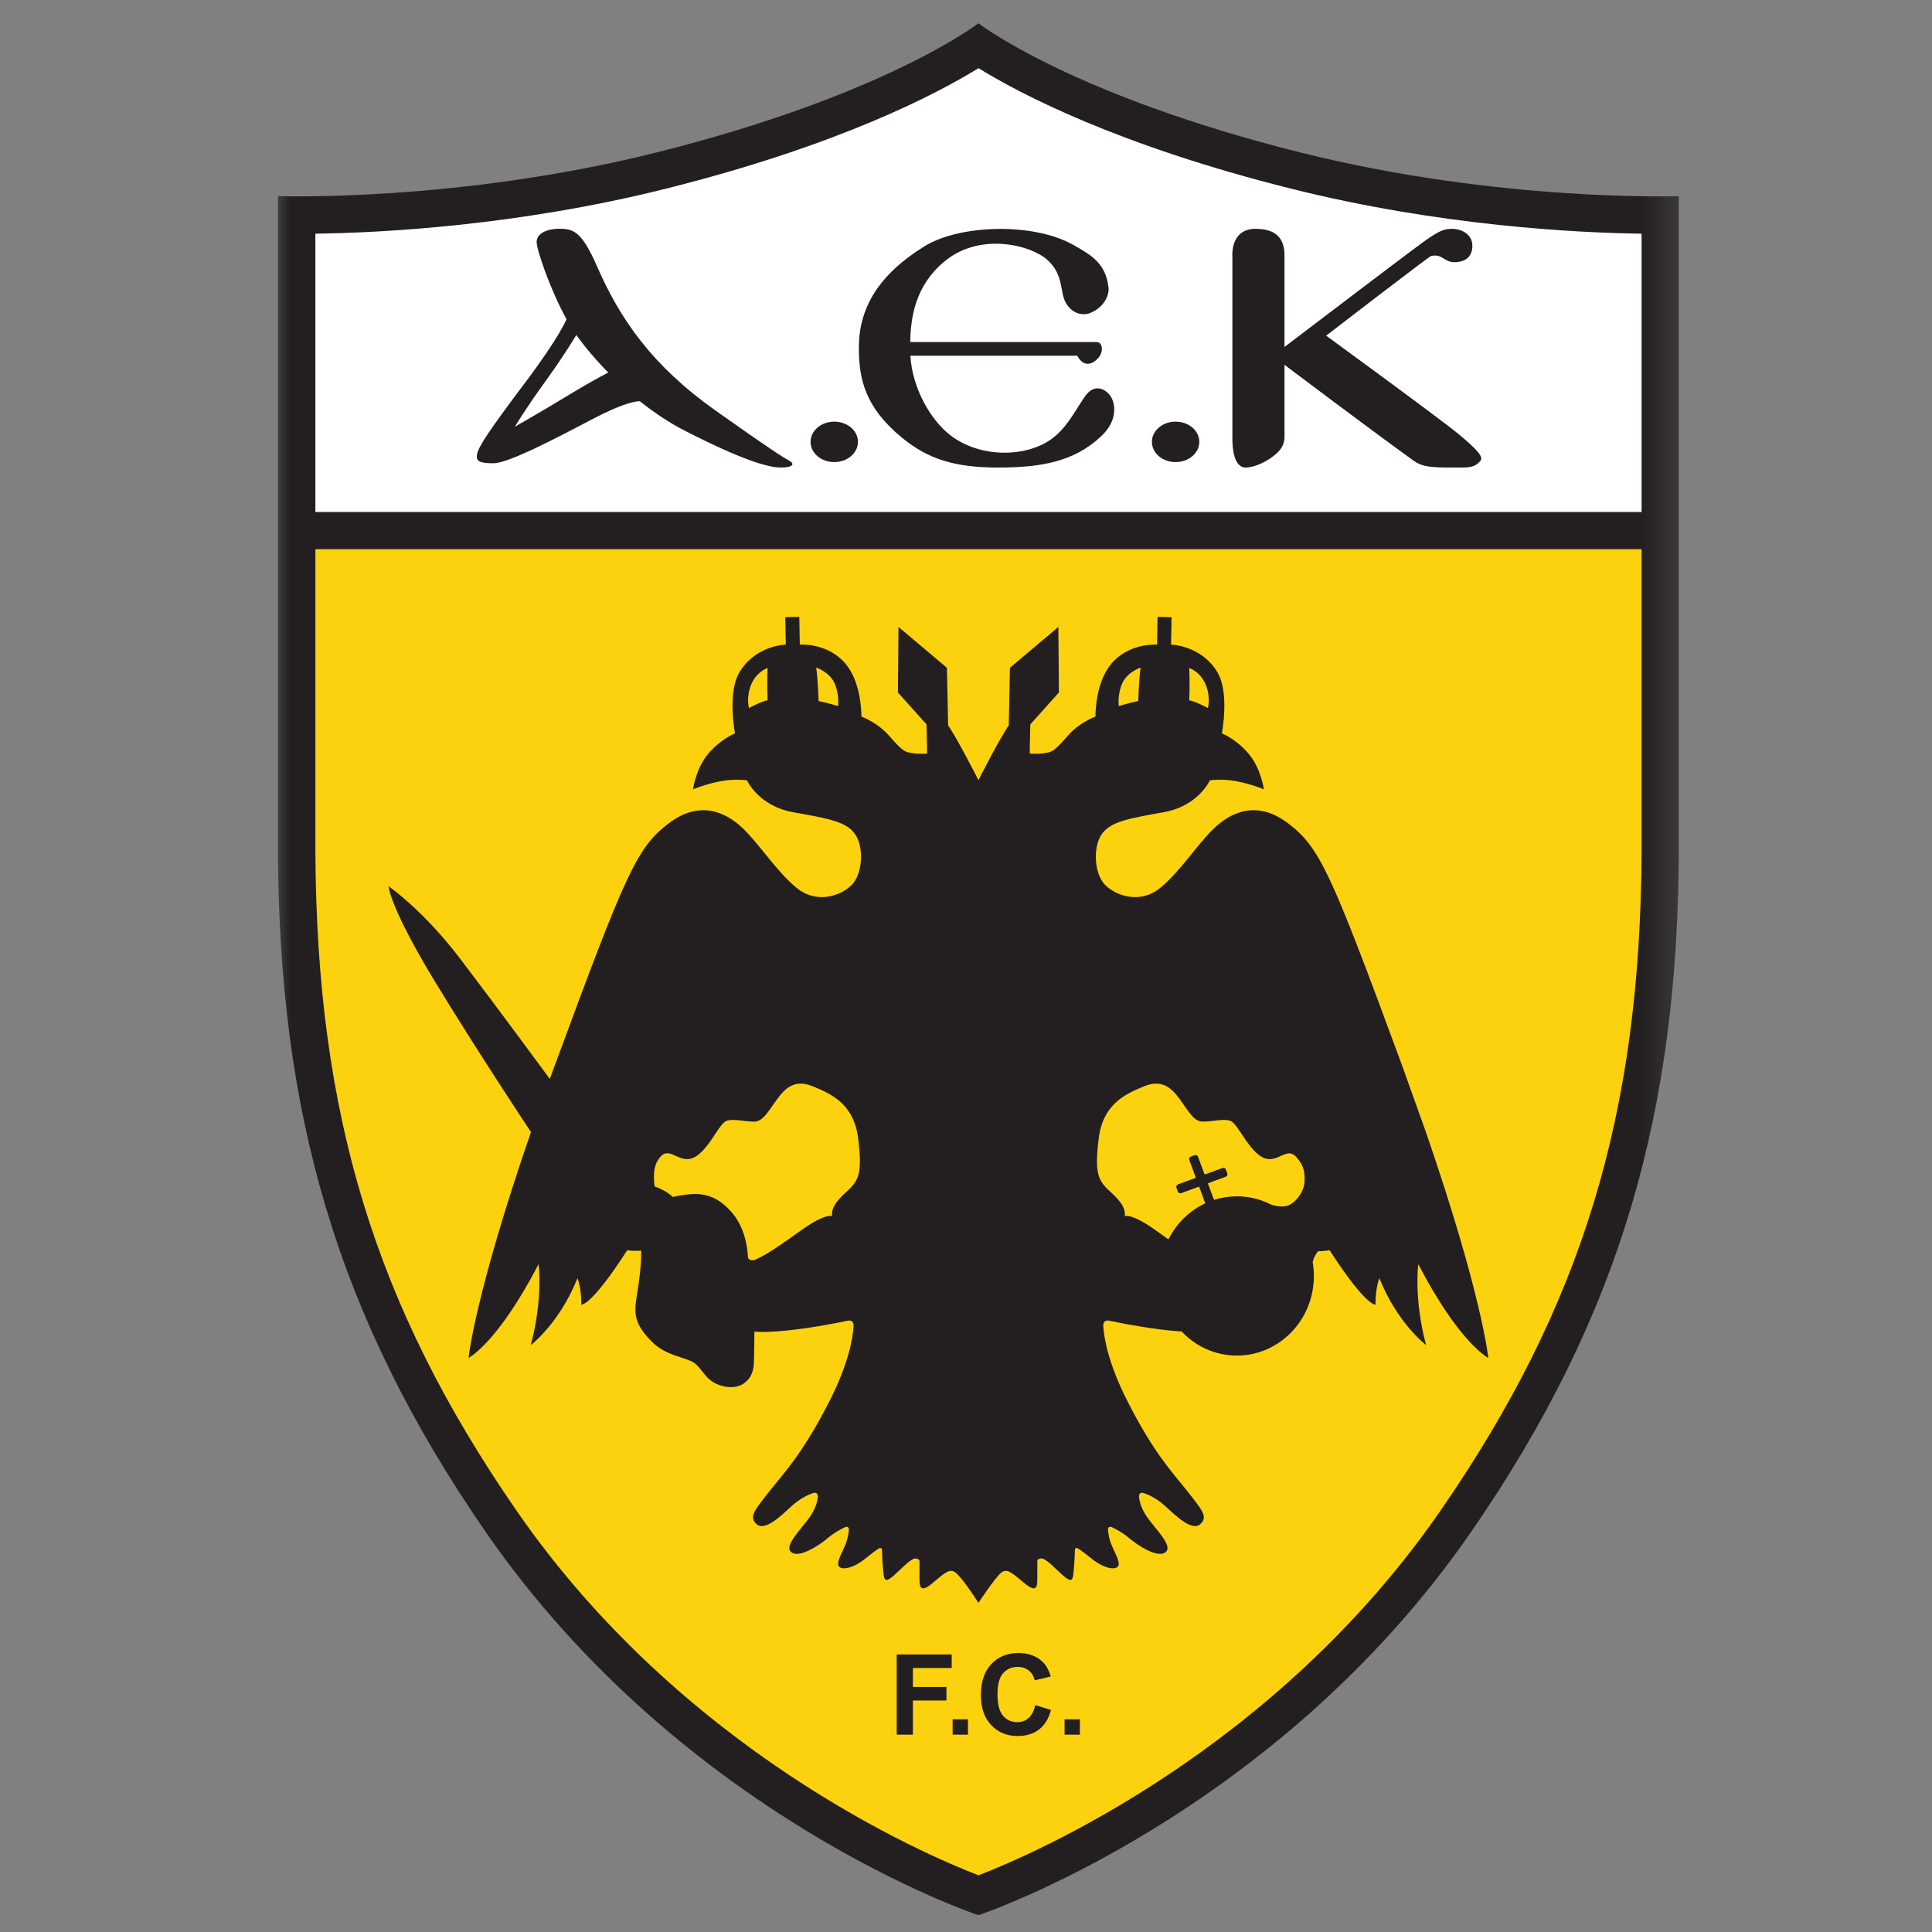 <svg width="50" height="50" viewBox="0 0 50 50" fill="none" xmlns="http://www.w3.org/2000/svg">
<rect x="0" y="0" width="50" height="50" fill="#808080" stroke="none"/>
<mask id="mask0_642_118" style="mask-type:luminance" maskUnits="userSpaceOnUse" x="7" y="0" width="37" height="50">
<path d="M7 50H43.735V0H7V50Z" fill="white"/>
</mask>
<g mask="url(#mask0_642_118)">
<path d="M38.071 39.647C41.973 33.999 43.419 28.74 43.448 22.029V5.076C43.448 5.076 38.809 5.235 33.665 3.949C27.706 2.459 25.321 0.602 25.321 0.602C25.321 0.602 22.935 2.459 16.977 3.949C11.833 5.235 7.193 5.076 7.193 5.076V22.029C7.223 28.74 8.668 33.999 12.57 39.647C17.67 47.028 25.321 49.565 25.321 49.565C25.321 49.565 32.971 47.028 38.071 39.647Z" fill="#231F20"/>
<path d="M8.199 14.214H42.484V14.242C42.484 18.181 42.484 22.028 42.484 22.028C42.455 28.841 40.946 33.788 37.279 39.096C32.995 45.296 26.758 47.979 25.323 48.533C23.888 47.979 17.652 45.296 13.368 39.096C9.7 33.788 8.192 28.841 8.162 22.024C8.162 22.024 8.162 16.506 8.162 14.215L8.199 14.214Z" fill="#FCD20F"/>
<path d="M8.162 13.252C8.162 9.948 8.162 6.801 8.162 6.048C9.827 6.025 13.36 5.851 17.214 4.888C21.719 3.762 24.262 2.42 25.323 1.764C26.385 2.42 28.928 3.762 33.433 4.888C37.287 5.851 40.82 6.025 42.484 6.048C42.484 6.798 42.484 9.921 42.484 13.209V13.251H8.195L8.162 13.252Z" fill="white"/>
<path d="M33.972 32.661C33.992 32.778 34.003 32.898 34.003 33.022C34.003 34.16 33.111 35.082 32.01 35.082C31.448 35.082 30.94 34.842 30.578 34.455L30.515 34.455C29.828 34.405 29.034 34.248 28.706 34.18C28.609 34.159 28.546 34.207 28.553 34.327C28.572 34.621 28.676 35.273 29.177 36.26C29.881 37.649 30.384 38.152 30.747 38.615C31.109 39.078 31.25 39.239 31.089 39.421C30.928 39.602 30.646 39.441 30.223 39.038C29.945 38.773 29.71 38.673 29.582 38.637C29.516 38.618 29.469 38.664 29.478 38.749C29.493 38.882 29.552 39.102 29.76 39.36C30.102 39.783 30.344 40.065 30.143 40.185C29.942 40.306 29.478 40.024 29.217 39.803C29.054 39.665 28.883 39.574 28.777 39.525C28.713 39.495 28.67 39.524 28.675 39.595C28.683 39.699 28.71 39.865 28.794 40.045C28.935 40.346 29.015 40.508 28.895 40.568C28.774 40.628 28.507 40.555 28.21 40.306C28.096 40.211 27.992 40.136 27.919 40.087C27.853 40.043 27.817 40.057 27.817 40.138C27.817 40.219 27.813 40.344 27.798 40.518C27.767 40.865 27.783 41.016 27.496 40.759C27.28 40.567 27.142 40.408 26.997 40.341C26.948 40.319 26.846 40.342 26.846 40.4C26.846 40.495 26.846 40.648 26.846 40.789C26.846 41.016 26.862 41.258 26.529 40.986C26.197 40.714 26.061 40.563 25.895 40.714C25.729 40.865 25.322 41.482 25.322 41.482C25.155 41.224 24.914 40.865 24.748 40.714C24.582 40.563 24.446 40.714 24.114 40.986C23.782 41.258 23.797 41.016 23.797 40.789C23.797 40.648 23.797 40.495 23.797 40.4C23.797 40.342 23.695 40.319 23.646 40.341C23.501 40.408 23.363 40.567 23.148 40.759C22.861 41.016 22.876 40.865 22.846 40.518C22.83 40.344 22.827 40.219 22.827 40.138C22.827 40.057 22.79 40.043 22.724 40.087C22.651 40.136 22.547 40.211 22.433 40.306C22.136 40.555 21.869 40.628 21.748 40.568C21.628 40.508 21.708 40.346 21.849 40.045C21.933 39.865 21.96 39.699 21.968 39.595C21.973 39.524 21.93 39.495 21.866 39.525C21.76 39.574 21.589 39.665 21.426 39.803C21.165 40.024 20.702 40.306 20.5 40.185C20.299 40.065 20.541 39.783 20.883 39.36C21.091 39.102 21.151 38.882 21.165 38.749C21.174 38.664 21.127 38.618 21.061 38.637C20.933 38.673 20.698 38.773 20.42 39.038C19.997 39.441 19.715 39.602 19.554 39.421C19.393 39.239 19.534 39.078 19.896 38.615C20.259 38.152 20.762 37.649 21.467 36.26C21.968 35.273 22.072 34.621 22.09 34.327C22.097 34.207 22.034 34.159 21.937 34.18C21.505 34.27 20.263 34.513 19.524 34.464C19.524 34.464 19.524 34.901 19.509 35.294C19.494 35.686 19.207 35.973 18.754 35.883C18.301 35.792 18.226 35.505 18.014 35.309C17.803 35.113 17.259 35.128 16.852 34.705C16.444 34.282 16.399 34.041 16.474 33.573C16.55 33.105 16.595 32.773 16.595 32.365C16.595 32.365 16.55 32.372 16.444 32.372C16.338 32.372 16.233 32.355 16.233 32.355C15.287 33.824 15.045 33.764 15.045 33.764C15.045 33.301 14.944 33.08 14.944 33.08C14.481 34.247 13.737 34.811 13.737 34.811C14.059 33.603 13.938 32.717 13.938 32.717C12.871 34.77 12.126 35.143 12.126 35.143C12.126 35.143 12.285 33.518 13.741 29.297C13.741 29.297 12.307 27.141 11.2 25.309C10.093 23.477 10.053 22.934 10.053 22.934C10.053 22.934 10.938 23.538 11.905 24.806C12.871 26.074 14.229 27.922 14.229 27.922C14.272 27.805 14.316 27.685 14.361 27.564C16.207 22.555 16.484 21.937 17.3 21.313C18.115 20.689 18.799 21.021 19.242 21.454C19.685 21.887 20.088 22.541 20.611 22.974C21.134 23.407 21.759 23.185 22.04 22.904C22.322 22.622 22.362 21.947 22.141 21.605C21.919 21.263 21.436 21.182 20.531 21.021C19.625 20.86 19.333 20.196 19.333 20.196C19.333 20.196 19.051 20.146 18.659 20.216C18.266 20.287 17.934 20.428 17.934 20.428C17.934 20.428 18.004 19.904 18.316 19.522C18.628 19.139 19.021 18.978 19.021 18.978C19.021 18.978 18.82 17.942 19.131 17.408C19.548 16.696 20.336 16.683 20.336 16.683L20.323 15.972L20.686 15.965L20.699 16.683C20.699 16.683 21.346 16.633 21.809 17.096C22.253 17.54 22.292 18.31 22.293 18.545C22.293 18.545 22.715 18.696 23.017 19.049C23.411 19.509 23.459 19.461 23.621 19.491C23.782 19.522 23.993 19.502 23.993 19.502C23.993 19.23 23.978 18.747 23.978 18.747L23.238 17.921L23.253 16.225L24.506 17.282L24.537 18.777C24.733 19.034 25.322 20.189 25.322 20.189C25.322 20.189 25.91 19.034 26.107 18.777L26.137 17.282L27.39 16.225L27.405 17.921L26.665 18.747C26.665 18.747 26.65 19.23 26.65 19.502C26.65 19.502 26.862 19.522 27.023 19.491C27.184 19.461 27.232 19.509 27.627 19.049C27.928 18.696 28.35 18.545 28.35 18.545C28.351 18.31 28.391 17.54 28.834 17.096C29.297 16.633 29.945 16.683 29.945 16.683L29.957 15.965L30.32 15.972L30.307 16.683C30.307 16.683 31.095 16.696 31.512 17.408C31.824 17.942 31.622 18.978 31.622 18.978C31.622 18.978 32.015 19.139 32.327 19.522C32.639 19.904 32.709 20.428 32.709 20.428C32.709 20.428 32.377 20.287 31.985 20.216C31.592 20.146 31.31 20.196 31.31 20.196C31.31 20.196 31.018 20.86 30.113 21.021C29.207 21.182 28.724 21.263 28.502 21.605C28.281 21.947 28.321 22.622 28.603 22.904C28.885 23.185 29.509 23.407 30.032 22.974C30.555 22.541 30.958 21.887 31.401 21.454C31.844 21.021 32.528 20.689 33.343 21.313C34.159 21.937 34.436 22.555 36.282 27.564C36.327 27.685 36.902 29.297 36.902 29.297C38.358 33.518 38.517 35.143 38.517 35.143C38.517 35.143 37.772 34.77 36.705 32.717C36.705 32.717 36.584 33.603 36.907 34.811C36.907 34.811 36.162 34.247 35.699 33.08C35.699 33.08 35.598 33.301 35.598 33.764C35.598 33.764 35.356 33.824 34.41 32.355C34.41 32.355 34.229 32.388 34.116 32.38C34.116 32.38 34.078 32.418 34.033 32.501C33.988 32.584 33.972 32.661 33.972 32.661ZM19.866 17.287C19.866 17.287 19.584 17.378 19.444 17.71C19.303 18.042 19.383 18.324 19.383 18.324C19.383 18.324 19.695 18.153 19.866 18.123C19.866 18.123 19.846 17.73 19.866 17.287ZM21.185 18.143C21.436 18.193 21.688 18.274 21.688 18.274C21.688 18.274 21.732 17.98 21.597 17.68C21.467 17.388 21.124 17.277 21.124 17.277C21.175 17.67 21.185 18.143 21.185 18.143ZM20.717 31.852C21.366 31.384 21.532 31.474 21.532 31.474C21.517 31.293 21.592 31.127 21.91 30.84C22.227 30.553 22.317 30.372 22.212 29.481C22.106 28.59 21.547 28.319 21.019 28.107C20.49 27.896 20.249 28.258 20.052 28.53C19.856 28.802 19.735 29.028 19.509 29.028C19.282 29.028 19.011 28.953 18.83 28.998C18.648 29.043 18.497 29.436 18.211 29.753C17.924 30.07 17.727 30.025 17.501 29.919C17.274 29.813 17.169 29.798 17.018 30.04C16.867 30.281 16.942 30.704 16.942 30.704C17.274 30.825 17.41 30.976 17.41 30.976C17.954 30.87 18.407 30.795 18.905 31.338C19.279 31.746 19.347 32.289 19.357 32.536C19.361 32.618 19.478 32.63 19.546 32.601C19.826 32.479 20.193 32.229 20.717 31.852ZM30.777 18.123C30.948 18.153 31.26 18.324 31.26 18.324C31.26 18.324 31.34 18.042 31.2 17.71C31.059 17.378 30.777 17.287 30.777 17.287C30.797 17.73 30.777 18.123 30.777 18.123ZM29.519 17.277C29.519 17.277 29.177 17.388 29.046 17.68C28.911 17.98 28.955 18.274 28.955 18.274C28.955 18.274 29.207 18.193 29.458 18.143C29.458 18.143 29.468 17.67 29.519 17.277ZM31.172 31.087L31.032 30.708L31.006 30.718L30.57 30.879C30.535 30.892 30.495 30.873 30.482 30.838L30.446 30.74C30.433 30.705 30.451 30.665 30.486 30.652L30.936 30.486L30.948 30.478L30.778 30.019C30.765 29.984 30.784 29.944 30.819 29.931L30.917 29.895C30.953 29.882 30.992 29.9 31.005 29.936L31.174 30.393L31.21 30.385L31.638 30.227C31.674 30.214 31.713 30.233 31.726 30.268L31.762 30.366C31.775 30.401 31.757 30.441 31.722 30.454L31.29 30.613L31.261 30.629L31.406 31.023L31.421 31.052C31.607 30.993 31.805 30.961 32.01 30.961C32.327 30.961 32.627 31.037 32.894 31.174C32.894 31.174 33.135 31.263 33.323 31.202C33.512 31.142 33.746 30.863 33.761 30.583C33.776 30.304 33.716 30.168 33.625 30.04C33.461 29.807 33.369 29.813 33.142 29.919C32.916 30.025 32.719 30.07 32.433 29.753C32.146 29.436 31.995 29.043 31.814 28.998C31.633 28.953 31.361 29.028 31.134 29.028C30.908 29.028 30.787 28.802 30.591 28.53C30.394 28.258 30.153 27.896 29.625 28.107C29.096 28.319 28.537 28.59 28.432 29.481C28.326 30.372 28.417 30.553 28.734 30.84C29.051 31.127 29.126 31.293 29.111 31.474C29.111 31.474 29.277 31.384 29.926 31.852C30.036 31.93 30.139 32.004 30.235 32.072L30.258 32.039C30.465 31.644 30.794 31.327 31.193 31.141L31.172 31.087Z" fill="#231F20"/>
<path d="M31.038 11.435C31.038 11.725 30.764 11.959 30.424 11.959C30.085 11.959 29.811 11.725 29.811 11.435C29.811 11.146 30.085 10.912 30.424 10.912C30.764 10.912 31.038 11.146 31.038 11.435Z" fill="#231F20"/>
<path d="M22.204 11.435C22.204 11.725 21.93 11.959 21.59 11.959C21.251 11.959 20.977 11.725 20.977 11.435C20.977 11.146 21.251 10.912 21.59 10.912C21.93 10.912 22.204 11.146 22.204 11.435Z" fill="#231F20"/>
<path d="M28.422 9.266C28.275 9.431 28.049 9.517 27.878 9.206H23.56C23.613 10.069 24.095 10.872 24.582 11.254C25.352 11.858 26.534 11.839 27.194 11.375C27.601 11.088 27.808 10.656 28.069 10.273C28.326 9.895 28.613 10.076 28.734 10.242C28.855 10.408 28.96 10.861 28.492 11.297C27.809 11.933 26.982 12.1 25.835 12.1C24.688 12.1 24.008 11.873 23.344 11.328C22.389 10.545 22.227 9.814 22.227 8.997C22.227 7.982 22.725 7.12 23.918 6.378C24.837 5.806 26.741 5.757 27.767 6.333C28.286 6.623 28.613 6.83 28.688 7.438C28.712 7.629 28.583 7.947 28.22 8.098C28.031 8.177 27.752 8.128 27.586 7.842C27.42 7.555 27.541 7.117 27.103 6.724C26.674 6.339 25.382 6.015 24.476 6.739C23.665 7.388 23.568 8.255 23.557 8.852H28.381C28.532 8.853 28.573 9.095 28.422 9.266Z" fill="#231F20"/>
<path d="M15.307 10.86C14.351 11.363 13.153 11.989 12.771 11.989C12.409 11.989 12.308 11.938 12.348 11.747C12.388 11.555 12.65 11.152 13.576 9.922C14.502 8.692 14.661 8.26 14.661 8.26C14.232 7.483 13.88 6.439 13.888 6.253C13.898 6.031 14.17 5.92 14.472 5.92C14.844 5.92 15.058 5.991 15.458 6.908C16.052 8.269 16.885 9.466 18.508 10.618C19.957 11.646 20.269 11.837 20.42 11.918C20.571 11.999 20.541 12.1 20.209 12.1C19.877 12.1 19.192 11.898 17.733 11.152C17.32 10.941 16.924 10.674 16.559 10.384C16.559 10.384 16.284 10.346 15.307 10.86ZM15.742 9.642C15.402 9.297 15.119 8.957 14.915 8.668C14.915 8.668 14.633 9.151 14.11 9.876C13.586 10.601 13.325 11.043 13.325 11.043C13.325 11.043 13.948 10.691 14.744 10.208C15.383 9.82 15.742 9.642 15.742 9.642Z" fill="#231F20"/>
<path d="M36.589 11.926C36.846 12.11 37.133 12.1 37.832 12.1C38.134 12.1 38.205 12.039 38.305 11.938C38.406 11.838 38.255 11.657 37.772 11.254C37.289 10.851 34.32 8.687 34.32 8.687C34.32 8.687 36.987 6.634 37.037 6.624C37.343 6.563 37.359 6.785 37.641 6.785C37.923 6.785 38.114 6.644 38.104 6.342C38.094 6.04 37.79 5.922 37.588 5.922C37.387 5.922 37.269 5.95 36.836 6.262C36.403 6.574 33.243 8.979 33.243 8.979V6.614C33.243 6.05 32.888 5.922 32.485 5.922C32.083 5.922 31.874 6.211 31.894 6.654V11.284C31.884 11.908 32.055 12.1 32.236 12.1C32.417 12.1 32.679 11.999 32.88 11.858C33.082 11.717 33.253 11.566 33.243 11.274V9.442C33.243 9.442 35.482 11.131 36.589 11.926Z" fill="#231F20"/>
<path d="M23.207 44.893V42.817H24.63V43.168H23.626V43.658H24.494V44.009H23.626V44.893H23.207Z" fill="#231F20"/>
<path d="M24.654 44.893V44.496H25.051V44.893H24.654Z" fill="#231F20"/>
<path d="M26.793 44.128L27.2 44.252C27.138 44.481 27.034 44.65 26.888 44.761C26.743 44.872 26.558 44.928 26.334 44.928C26.058 44.928 25.83 44.834 25.652 44.645C25.474 44.457 25.385 44.199 25.385 43.872C25.385 43.527 25.474 43.258 25.653 43.067C25.832 42.876 26.067 42.78 26.359 42.78C26.614 42.78 26.821 42.855 26.98 43.005C27.074 43.094 27.145 43.222 27.193 43.388L26.778 43.486C26.753 43.379 26.701 43.294 26.623 43.232C26.544 43.17 26.449 43.139 26.337 43.139C26.182 43.139 26.056 43.194 25.96 43.304C25.863 43.415 25.815 43.594 25.815 43.841C25.815 44.104 25.863 44.291 25.958 44.402C26.053 44.514 26.177 44.569 26.329 44.569C26.441 44.569 26.538 44.534 26.619 44.463C26.7 44.392 26.757 44.28 26.793 44.128Z" fill="#231F20"/>
<path d="M27.551 44.893V44.496H27.947V44.893H27.551Z" fill="#231F20"/>
</g>
</svg>
